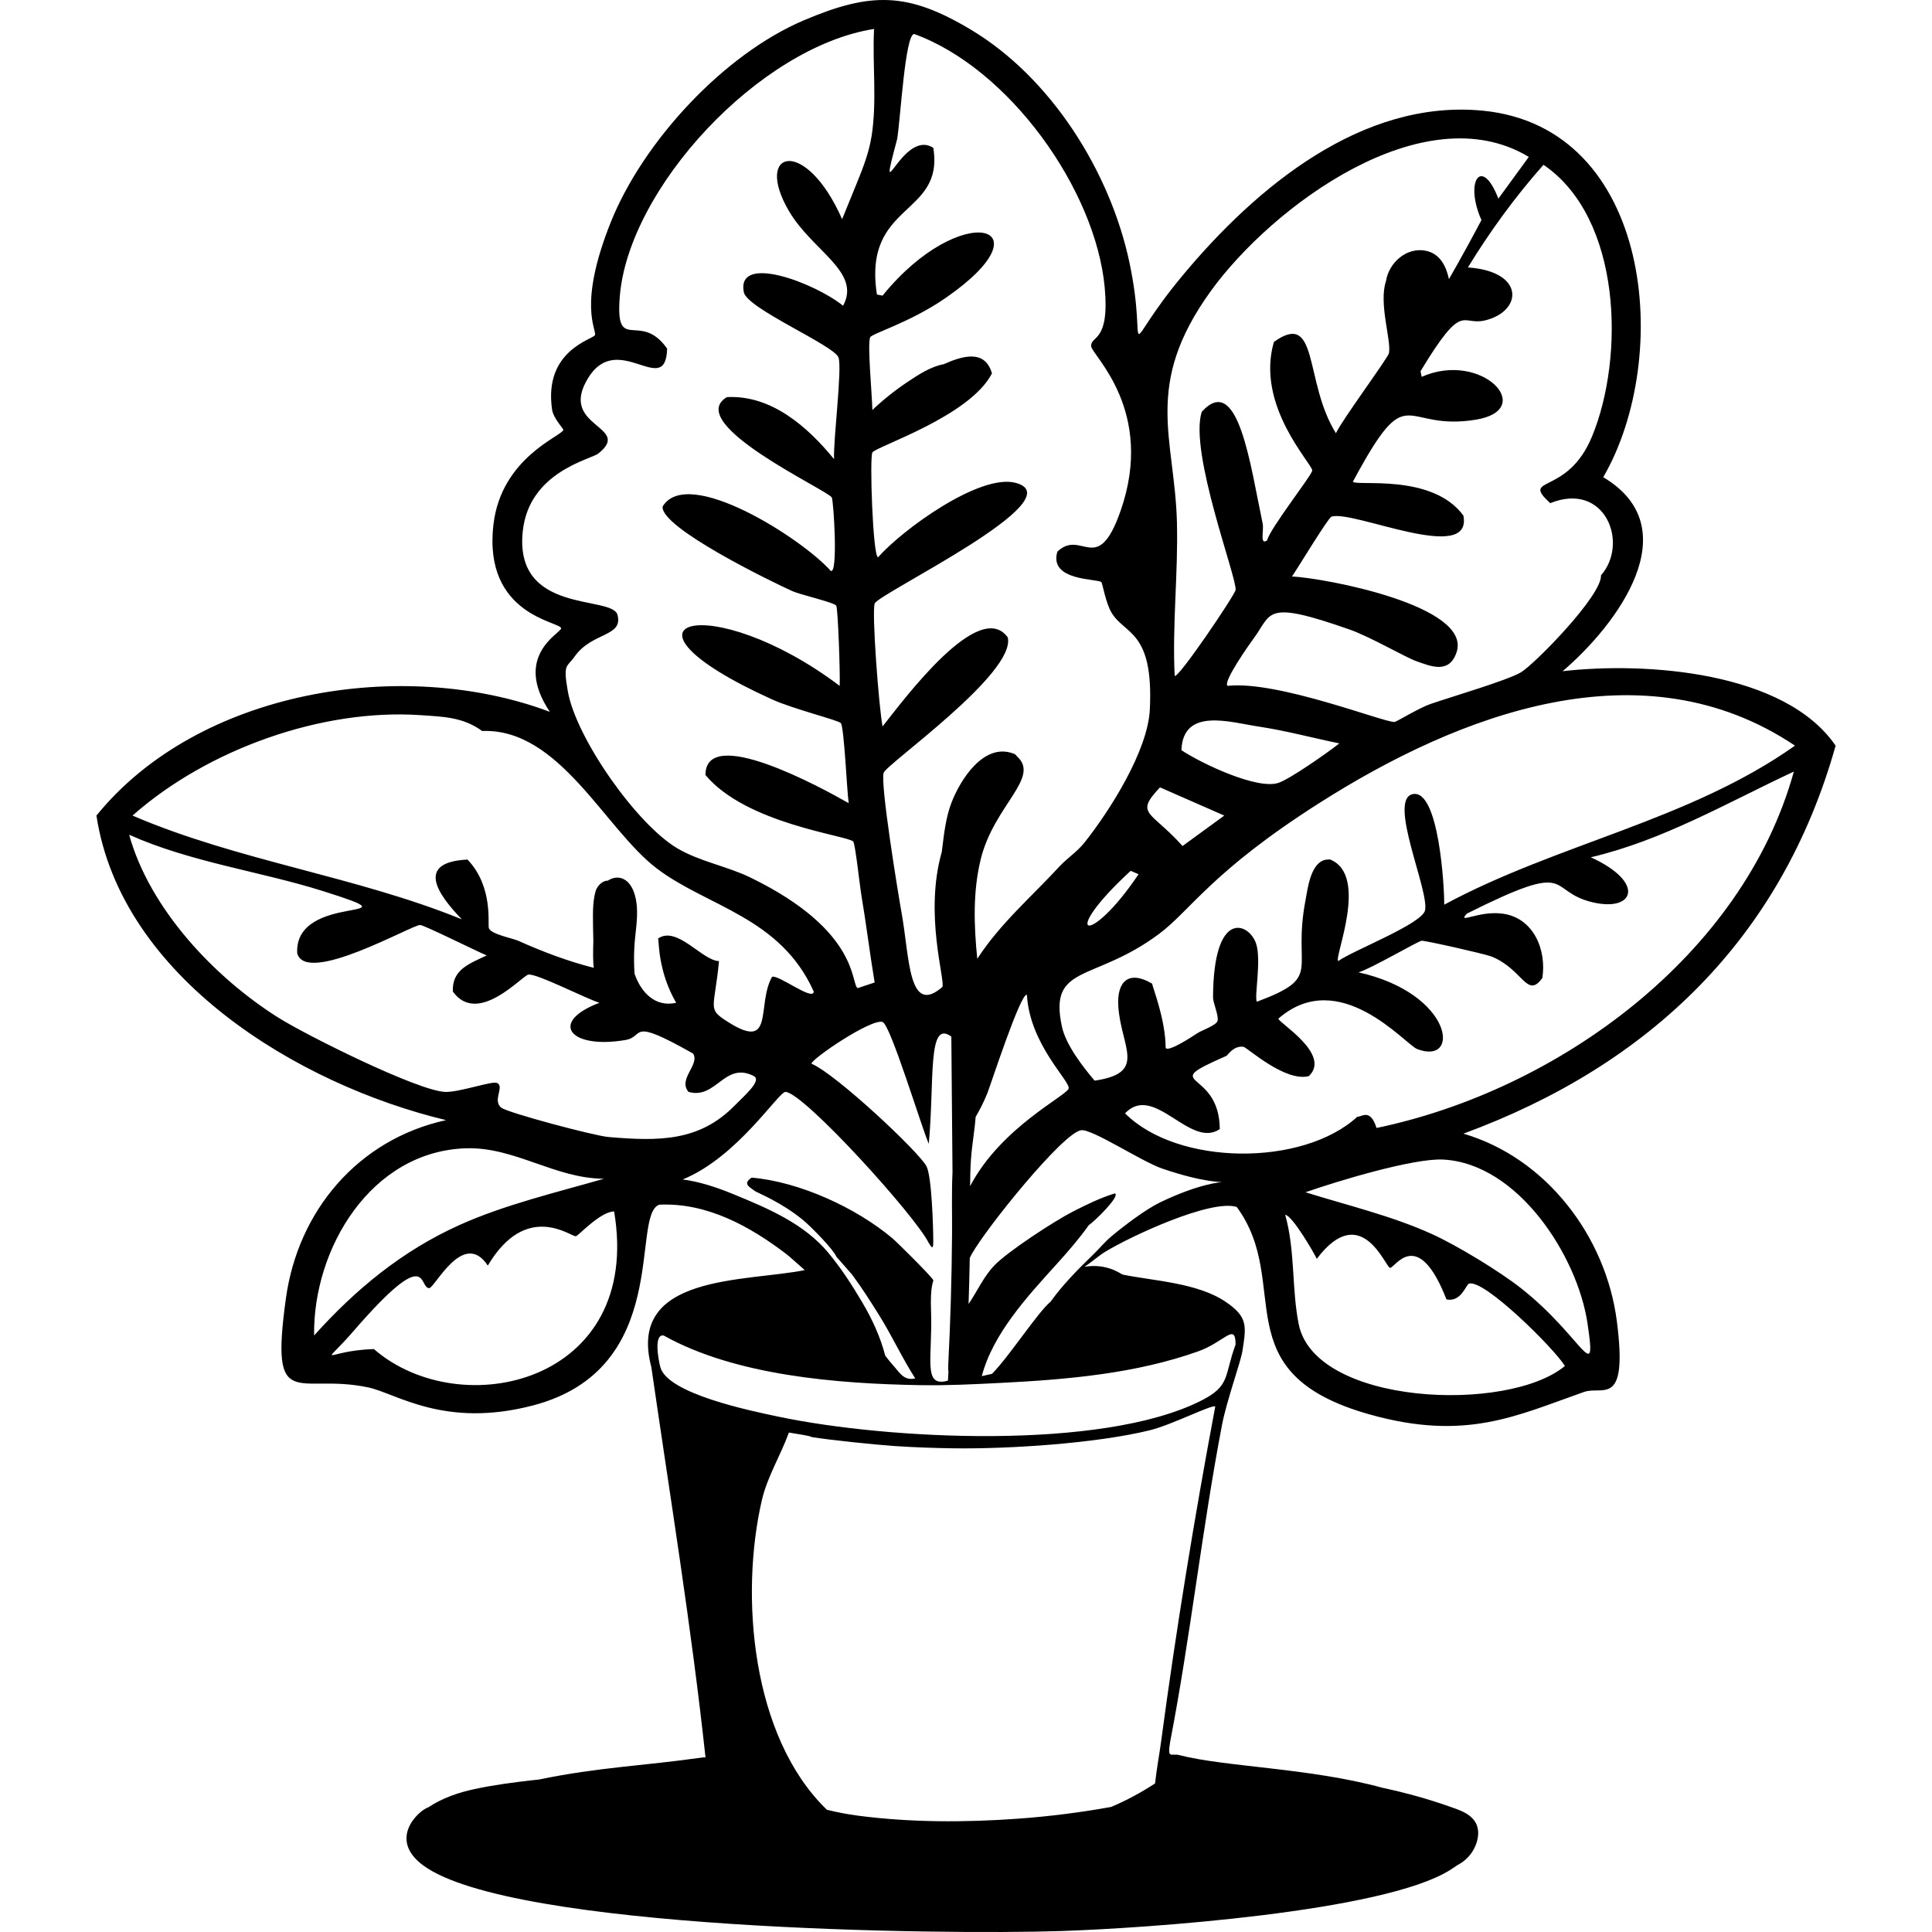 <?xml version="1.0" encoding="UTF-8"?><svg xmlns="http://www.w3.org/2000/svg" viewBox="0 0 1200 1200"><defs><style>.cls-1{fill:#000;}.cls-1,.cls-2{stroke-width:0px;}.cls-3{isolation:isolate;}.cls-2{fill:none;}.cls-4{mix-blend-mode:exclusion;}</style></defs><g class="cls-3"><g id="Layer_2"><g id="Layer_1-2"><g class="cls-4"><path class="cls-1" d="M1140.11,463.13c-31.37-45.89-117.14-52.2-169.53-46.24,33.87-28.89,78.58-88.77,25.22-120.49,43.25-74.46,30.72-217.49-74.96-227.67-74.8-7.21-140.46,47.53-185.64,101.58-41.83,50.05-21.33,51.26-33.63-7.01-11.89-56.39-48.63-115.11-98.77-145.01-38.92-23.21-61.65-23.49-103.68-5.6-49.72,21.15-99.77,75.35-119.79,125.4-20.8,52.01-8.45,66.72-9.81,70.05-1.09,2.68-32.02,9.36-26.62,46.24.8,5.48,7.11,11.9,7.01,12.61-.54,3.75-38.56,16.94-43.43,58.85-6.61,56.79,42.17,60.22,42.03,64.45-.1,2.97-30.32,17-7,51.84-91.3-34.3-218.36-13.61-281.62,64.45,15.35,100.54,125.29,167.16,217.17,189.15-54.58,11.97-91.92,56.15-99.48,110.68-10.05,72.59,7.21,46.03,51.14,55.34,17.53,3.72,47.19,25.59,102.28,11.21,86.95-22.7,60.39-118.17,78.46-124.7,29.55-1.4,56.28,13.33,79.16,30.82,1.54,1.18,8.81,7.67,11.21,9.81-37.06,7.44-110.69,2.35-95.27,60.25,11.67,80.7,24.91,161.4,33.63,242.39-.45.08-.94-.07-1.4,0-37.5,5.36-64.81,6.05-102.02,13.77-1.33.14-2.65.27-3.98.42-12.15,1.38-24.35,2.98-36.32,5.57-9.96,2.16-19.78,5.53-28.31,11.19-6.26,2.09-25.56,19.95-3.1,36.3,54.68,39.81,321.43,43.05,395.8,40.63,52.67-1.71,200.12-11.85,241.69-37.83,1.7-1.06,3.18-2.06,4.51-3.01,4.34-2.27,8.06-5.55,10.61-10.5,2.69-5.21,3.77-12.06.14-17.12-3.59-5-9.83-6.87-15.37-8.83-13.63-4.82-27.57-8.66-41.7-11.68-45.3-12.41-97.18-12.84-126.31-20.32-5.07-1.3-7.47,2.93-5.6-8.41,12.61-65.26,19.72-131.59,32.22-196.85,2.79-14.58,11.58-39,12.61-45.54,2.45-15.62,3.59-21.31-10.51-30.82-17.44-11.76-44.58-12.9-63.75-16.81-1.22-.25-9.29-7.15-23.82-4.9,4.32-2.7,8.32-6.45,12.61-9.11,15.21-9.43,65.82-33.09,81.96-28.02,35.26,47.87-9.61,103.02,82.66,128.9,59.83,16.78,91.19.68,133.1-14.01,11.53-4.04,27.39,10.41,20.32-44.13-6.8-52.43-43.79-101.23-95.27-116.29,115.38-42.44,197.47-121.01,231.18-240.98ZM1114.9,463.13c-65.76,46.57-147.46,60.8-217.87,98.78.16-9.99-3.2-72.2-19.61-68.65-15.56,3.37,10.37,59.87,7.71,72.16-1.83,8.44-45.04,25.05-53.94,31.52-2.81-1.95,19.27-53.06-4.9-63.05-11.97-1.2-13.9,17.35-15.41,25.22-8.52,44.46,11.49,47.43-30.12,63.05-2.05-1.73,3.04-26.06-.7-36.43-4.61-12.78-26.37-21.1-26.62,33.63-.02,3.68,3.67,11.47,2.8,14.71-.76,2.83-9.94,5.92-12.61,7.71-2.89,1.93-17.95,11.88-19.61,9.11-.12-17.98-8.23-37.87-8.41-39.93-14.55-8.62-22-1.35-21.02,14.01,1.63,25.49,18.34,41.45-14.71,46.24-7.42-8.77-17.88-22.24-20.32-33.63-8.35-39.05,19.64-27.23,60.25-57.44,19.6-14.58,32.7-38.75,99.48-81.26,87.08-55.44,200.95-99.22,295.63-35.73ZM663.75,676.1c-1.2,4.52-42.05,24.06-61.2,60.64.03-5.6.15-11.19.54-16.76.63-8.82,2.24-17.51,2.9-26.27,2.37-4.04,4.86-8.71,7.32-14.81,1.75-4.34,20.89-63.15,24.52-60.95,1.79,30.97,27.11,53.64,25.92,58.14ZM702.28,540.89q2.45,1.05,4.9,2.1c-30.66,45.68-50.46,39.88-4.9-2.1ZM733.8,465.94c1-26.79,30.43-17.28,47.64-14.71,17.06,2.55,33.58,7.04,50.44,10.51-7.72,6.09-30.61,22.1-37.83,24.52-12.94,4.34-47.05-11.59-60.25-20.32ZM988.8,271.19c-15.38,37.22-44.85,24-25.92,41.33,34.13-13.78,49.06,24.87,31.53,44.83.6,12.59-41.3,55.21-49.74,60.25-8.27,4.94-43.02,15.13-56.04,19.61-7.28,2.5-21.17,11.09-22.42,11.21-6.1.57-72.56-25.88-103.68-22.42-3.48-1.94,13.86-26.4,16.11-29.42,11.62-15.6,6.14-24.32,59.55-5.6,12.83,4.5,34.9,17.34,41.33,19.62,9.31,3.29,20.69,8.24,25.22-5.6,9.42-28.83-81.98-45.98-102.28-46.94,3.5-4.96,22.42-36.39,24.52-37.13,12.83-4.55,87.9,30.17,81.96-.7-19.36-26.42-66.36-18.07-68.65-21.02,35.45-65.98,29.65-30.87,76.36-38.53,38.32-6.28,3.73-43.12-33.63-26.62q-.35-1.75-.7-3.5c26.73-44.21,25.15-28.01,39.93-31.52,23.49-5.58,25.21-30.47-10.51-32.93,13.81-22.58,29.37-43.9,46.94-63.75,48.67,33.09,50.55,119.38,30.12,168.83ZM752.02,180.82c37.99-52.57,132.22-122.73,197.55-83.36q-9.46,12.96-18.91,25.92c-10.28-26.82-21.26-10.83-10.51,13.31-3.86,7.32-12.16,22.81-20.18,36.68-1.72-8-5.5-15.78-14.32-17.61-11.88-2.47-22.95,7.3-24.76,18.73-4.74,13.98,3.39,36.91,1.82,44.86-.58,2.93-29.47,41.93-32.93,49.74-19.98-31.81-10.29-76.82-38.53-56.74-11.54,39.59,23.72,75.55,23.82,79.86.06,2.58-26.48,36.24-28.02,43.43-4.77,3.3-1.9-6.22-2.8-10.51-7.67-36.25-15.17-94.32-37.83-69.35-8.02,25.05,22.14,103.78,21.02,110.68-.54,3.28-36.33,56.21-37.83,53.24-1.56-31.83,2.22-63.43,1.4-95.27-1.35-52.36-21.29-85.05,21.01-143.61ZM760.42,506.57q-12.96,9.46-25.92,18.91c-19.64-22.01-30.06-19.44-14.01-36.43q19.96,8.76,39.93,17.51ZM579.69,91.85c-19.14-12.49-35.5,43.57-22.42-5.6,2.1-13.3,4.94-64.82,10.51-65.15,59.01,21.37,112.81,96.65,118.39,157.62,3.16,34.55-8.99,29.46-8.41,36.43.46,5.43,40.04,40.03,18.21,102.28-14.43,41.16-24.09,10.75-39.23,25.22-5.44,18.35,24.93,16.7,27.32,18.91.73.68,2.61,12.67,6.3,18.91,8.25,13.97,26.26,10.8,23.82,60.25-1.26,25.5-24.56,62.45-40.63,82.66-4.58,5.76-10.8,9.72-15.41,14.71-17.44,18.9-36.87,35.48-51.14,57.44-2.06-20.5-2.81-41.4,2.1-61.65,8.15-33.63,37.46-50.9,22.51-64.13-.39-.68-1-1.26-1.93-1.62-.08-.03-.16-.05-.24-.08,0,0-.01,0-.02-.01,0,0-.02,0-.02,0-18.57-6.97-33.28,16.79-38.59,30.98-3.33,8.9-4.4,18.46-5.57,27.83-.1.78-.2,1.56-.29,2.34-11.07,38.85,2.38,80,.35,83.86-21.13,18.29-20.34-18.28-25.22-45.53-2.31-12.9-13.46-81.15-11.21-87.57,1.93-5.5,82.36-61.94,77.06-84.06-17.67-24.39-63.74,37.57-77.76,55.34-2.3-12.26-6.76-70.8-4.9-76.36,2.03-6.09,125.04-65,87.57-74.96-22.25-5.91-70.34,29.05-85.47,46.24-3.26-.54-5.33-62.4-3.5-65.15,2.5-3.75,60.41-22.28,74.26-49.04-4.33-15.26-18.51-10.85-29.98-5.74-8.17,1.5-15.83,6.59-22.52,11.06-7.74,5.17-15.02,10.98-21.78,17.38-.23-10.03-3.16-41-1.39-45.11,1.05-2.43,24.55-9.04,46.94-24.52,65.84-45.52,9.62-61.6-39.23-1.4q-1.75-.35-3.5-.7c-8.88-57.53,41.91-48.33,35.03-91.07ZM324.69,330.03c3.87-37.08,42.25-44.62,46.94-48.34,21.77-17.28-25.35-16.08-6.3-46.94,18.57-30.08,48.13,13.24,49.04-18.21-16.8-23.99-32.27,3.92-29.42-32.22,5.29-67.24,86.55-155.18,158.01-166.35-.04.22-.09.44-.1.66-1.01,21.8,1.87,43.8-1.43,65.47-1.6,10.53-5.46,20.39-9.47,30.2-2.97,7.28-5.94,14.56-8.91,21.83-22.76-51.71-55.22-42.92-33.03-5.06,14.64,24.97,45.11,37.75,33.63,58.84-17.36-14.08-66.43-32.81-61.65-8.41,2,10.21,56.49,33.15,58.84,40.63,2.28,7.26-3.25,50.08-2.8,63.05-16.34-19.98-38.8-39.95-66.55-38.53-27.38,16.42,62.79,57.85,65.15,62.35,1.12,2.15,4.06,48.37-.7,45.54-17.46-19.75-88.84-65.64-104.38-39.93-1.56,12.99,67.42,46.63,80.56,52.54,5.14,2.31,26.36,7.08,27.32,9.11,1.07,2.25,2.47,42.4,2.1,49.74-80.35-60.5-151.01-41.01-42.03,8.41,13.19,5.98,41.31,12.95,42.73,14.71,2.11,2.61,3.76,42.04,4.9,49.74-17.42-9.94-88.93-48.96-88.97-17.51,25.26,30.47,88.3,37.58,91.77,41.33,1.28,1.38,4.07,27.25,4.9,32.22,3.09,18.34,5.38,36.97,8.41,55.34q-5.25,1.75-10.51,3.5c-4.47-2.12,1.82-35.34-66.55-68.65-14.6-7.11-31.61-9.97-45.53-18.21-25.51-15.11-62.83-68.57-67.95-97.37-3.13-17.61-.61-14.86,4.2-21.72,10.75-15.31,30.34-12.13,26.62-25.92-3.33-12.34-64.26.07-58.84-51.84ZM261.64,444.22c13.66.96,25.89,1.13,37.83,9.81,48.13-1.84,76.19,60.94,108.58,85.47,31.4,23.77,76.59,30.04,97.38,76.36-.28,6.32-22.1-10.82-25.92-9.11-9.77,17.63,1.85,46.51-27.32,28.02-13.27-8.41-8.48-7.5-5.6-37.83-10.34-.16-26.09-22.2-37.83-14.01.66,1.99-.22,20.08,11.21,39.93-12.87,2.88-21.71-6.21-25.85-18.06-.34-5.41-.41-10.83-.12-16.26.43-8.33,2.12-16.61,1.6-24.96-.39-6.28-2.53-15.64-9.33-18-3.04-1.06-6.17-.3-8.79,1.45-.11,0-.19-.03-.3-.03-3.29.16-6.37,3.52-7.23,6.52-2.11,7.4-1.61,15.51-1.58,23.14.01,2.57.08,5.13.17,7.7-.22,7.06-.25,13.65.29,16.78-16.3-4.12-31.59-9.95-46.94-16.81-3.63-1.62-16.45-3.88-18.21-7.71-.96-2.08,3.04-25.67-13.31-42.73-32.11,1.61-18.99,21.16-3.5,37.13-65.72-26.79-138.87-36.22-204.56-64.45,46.49-41.11,117.64-66.68,179.34-62.35ZM195.09,829.51c-.73-54.16,35.48-114.6,94.57-116.29,30.15-.86,55.1,18.82,85.47,18.91-29.59,8.56-61.46,16.03-89.67,28.72-35.58,16.01-64.44,39.81-90.37,68.65ZM232.22,837.92c-30.87.99-33.45,12.84-12.61-11.21,47.78-55.12,40.2-26.59,46.94-26.62,3.47-.02,21.32-36.91,36.43-14.01,23.84-40.17,51.35-18.11,54.64-18.21,1.44-.05,15.16-15.36,23.82-15.41,17.96,106.47-95.27,132.31-149.21,85.47ZM377.93,706.22c-8.82-.75-62.45-15.02-66.55-18.21-5.81-4.51,2.35-13.35-2.8-15.41-3.16-1.26-23.71,6.02-32.22,5.6-17.31-.84-86.41-35.33-103.68-46.24-39.72-25.09-79.67-67.46-92.47-113.49,38.34,17.16,81.4,22.69,120.49,35.03,63.24,19.95-17.96.07-16.11,38.53,5.35,20.31,71.23-17.58,76.36-17.51,2.36.03,34.51,16.02,41.33,18.91-10.41,5.04-21.61,8.6-21.02,22.42,15.51,21.64,43.08-9.93,46.94-10.51,5.22-.78,35.7,14.91,44.13,17.51-31.72,11.96-18.55,29.03,16.11,23.12,12.5-2.13,1.3-14.65,42.03,8.41,4.46,6.84-9.67,15.82-2.8,23.82,17.28,4.86,22.31-19.19,40.63-9.81,4.95,2.9-5.96,12.12-11.91,18.21-22.06,22.57-47.45,22.26-78.46,19.62ZM455.23,741.61c-10.1-4.14-20.46-7.6-31.21-9.03,34.06-13.81,59.59-54.59,63.89-54.38,11.5.57,80.91,77.27,88.97,93.87.34-.1,2.82,6.37,2.8-.7-.02-10.09-1.01-40.75-4.2-46.94-4.57-8.85-56.18-57.31-71.45-63.75-.28-2.74,36.95-28.13,44.13-25.92,4.93,1.52,24.39,66.04,28.72,75.66,3.66-38.96-.98-77.69,14.01-66.55.37,42.73.54,62.8.73,84.24-.59,12.62-.2,25.3-.28,37.93-.19,27.49-1,54.96-2.4,82.41-.02.36,0,.71.05,1.03-.12.84-.1,1.62.13,2.29-.11,1.83-.22,3.71-.33,5.76-15.99,4.54-9.43-14.02-10.51-43.43-.59-16.03,1.61-17.99,1.4-18.91-.4-1.76-22.66-23.76-25.22-25.92-22.71-19.16-57.89-35.24-87.57-37.83-5.47,3.68-2.09,5.41,2.1,8.41,1.43,1.02,16.43,6.83,30.12,18.21,4.44,3.69,18.55,17.94,20.32,22.42l9.81,11.21c6.1,8.19,11.41,16.58,16.81,25.22,7.97,12.74,14.31,26.64,22.42,39.23-7.18,1.74-9.76-3.8-14.01-8.41-1.17-1.27-2.78-3.27-4.63-5.72-3.02-11.6-8.03-22.52-14.11-32.83-6.34-10.74-13.33-21.59-21.33-31.18-15.1-18.11-37.85-27.66-59.16-36.39ZM721.19,1081.71c-1,7.45-2.89,17.71-3.76,26.01-8.73,5.71-17.79,10.59-27.31,14.61-19.17,3.45-38.52,5.9-57.96,7.3-32.82,2.36-66.44,2.39-99.12-1.87-6.57-.86-13.06-2.09-19.46-3.69-46.89-45.33-54.08-133.02-40.38-192.27,3.37-14.56,11.76-28.07,16.81-42.03,2.67.53,5.62.91,8.41,1.4,6.35,1.13,5.32,1.36,5.6,1.4,11.63,1.88,39.65,4.78,51.84,5.6,11.84.8,24.54,1.24,36.43,1.4,34.59.48,88.63-3.05,121.89-11.21,13.7-3.36,39.44-16.51,40.63-14.71-12.97,69.05-24.29,138.42-33.63,208.06ZM744.31,839.32c16.3-5.82,23.12-18.23,23.12-4.2-7.27,19.85-2.98,25.65-21.72,35.03-61.84,30.95-194.64,23.96-262,9.81-17.42-3.66-69.18-14.26-73.56-30.82-1.37-5.19-4.09-20.75,2.1-19.62,44.66,24.99,108.17,29.93,159.02,30.82,17.03.3,33.45-.54,50.44-1.4,40.87-2.06,83.74-5.73,122.59-19.62ZM720.49,746.85c-8.87,4.28-22.29,14.46-30.12,21.02h0c-4.28,3.58-7.31,7.44-11.21,11.21-9.34,9.03-19.06,18.82-26.62,29.42-8.07,6.66-25.92,34.35-36.43,44.83q-3.15.7-6.31,1.4c6.97-26.43,28.32-49.49,46.94-70.05,6.73-7.43,13.81-15.62,19.61-23.82,2.64-1.44,19.85-18.1,16.11-19.62-9.07,2.77-17.5,6.92-25.92,11.21-11.54,5.88-40.71,24.91-49.04,33.63-6.35,6.65-10.38,15.59-15.41,23.12-.17.25-.33.47-.49.7.31-9.53.57-19.06.74-28.59.38-.75.74-1.5,1.15-2.24,8.91-16.13,56.58-75.31,67.95-77.06,6.76-1.04,37.5,19.39,50.44,23.82,52.62,18.01,47.69-2.65-1.4,21.02ZM806.66,822.51c-4.43-21.85-2.12-46.02-8.41-67.95,4.42.2,18.49,24.64,19.62,27.32,27.62-36.49,42.54,5.15,45.53,5.6,2.77.42,17.02-26.51,35.03,19.62,9.16,1.85,12.06-9.18,14.01-9.81,9.36-2.99,53.09,40.48,59.55,51.14-35.33,29.43-155.1,24.51-165.33-25.92ZM986,821.81c6.02,40.21-2.66,8.75-41.33-21.72-13.43-10.58-39.86-26.61-55.34-33.63-24.98-11.32-52.38-17.77-78.46-25.92,19.93-6.99,67.12-21.25,85.46-20.32,46.39,2.37,83.41,59.75,89.67,101.58ZM855,700.62c-3.98-12.59-9.34-6.72-11.91-7.01-33.88,31.11-111.62,30.63-144.31-2.1,18.12-19.08,40.3,22.31,58.84,9.81-.2-38.26-40.25-26.03,4.2-45.53.54-.24,4.43-6.51,10.51-5.6,2.25.34,25.75,22.03,40.63,18.21,14.25-13.67-19.42-33.49-18.91-35.73,37.88-32.99,78.85,16.11,86.17,18.91,27.37,10.5,22.45-34.5-36.43-47.64,6.97-1.82,37.05-19.43,39.23-19.62,2.22-.19,39.56,8.25,43.43,9.81,19.51,7.87,21.97,26.64,31.52,13.31,2.72-17.14-5.22-37.23-24.52-39.93-14.95-2.09-28.65,6.82-22.42,0,68.5-34.33,48.5-13.91,78.46-7.01,25.84,5.95,32.56-12.53-1.4-28.02,44.81-10.53,84.73-33.92,126.1-53.24-31.67,114.62-146.83,197.97-259.2,221.37Z"/><rect class="cls-2" y="0" width="1200" height="1200"/></g></g></g></g></svg>
